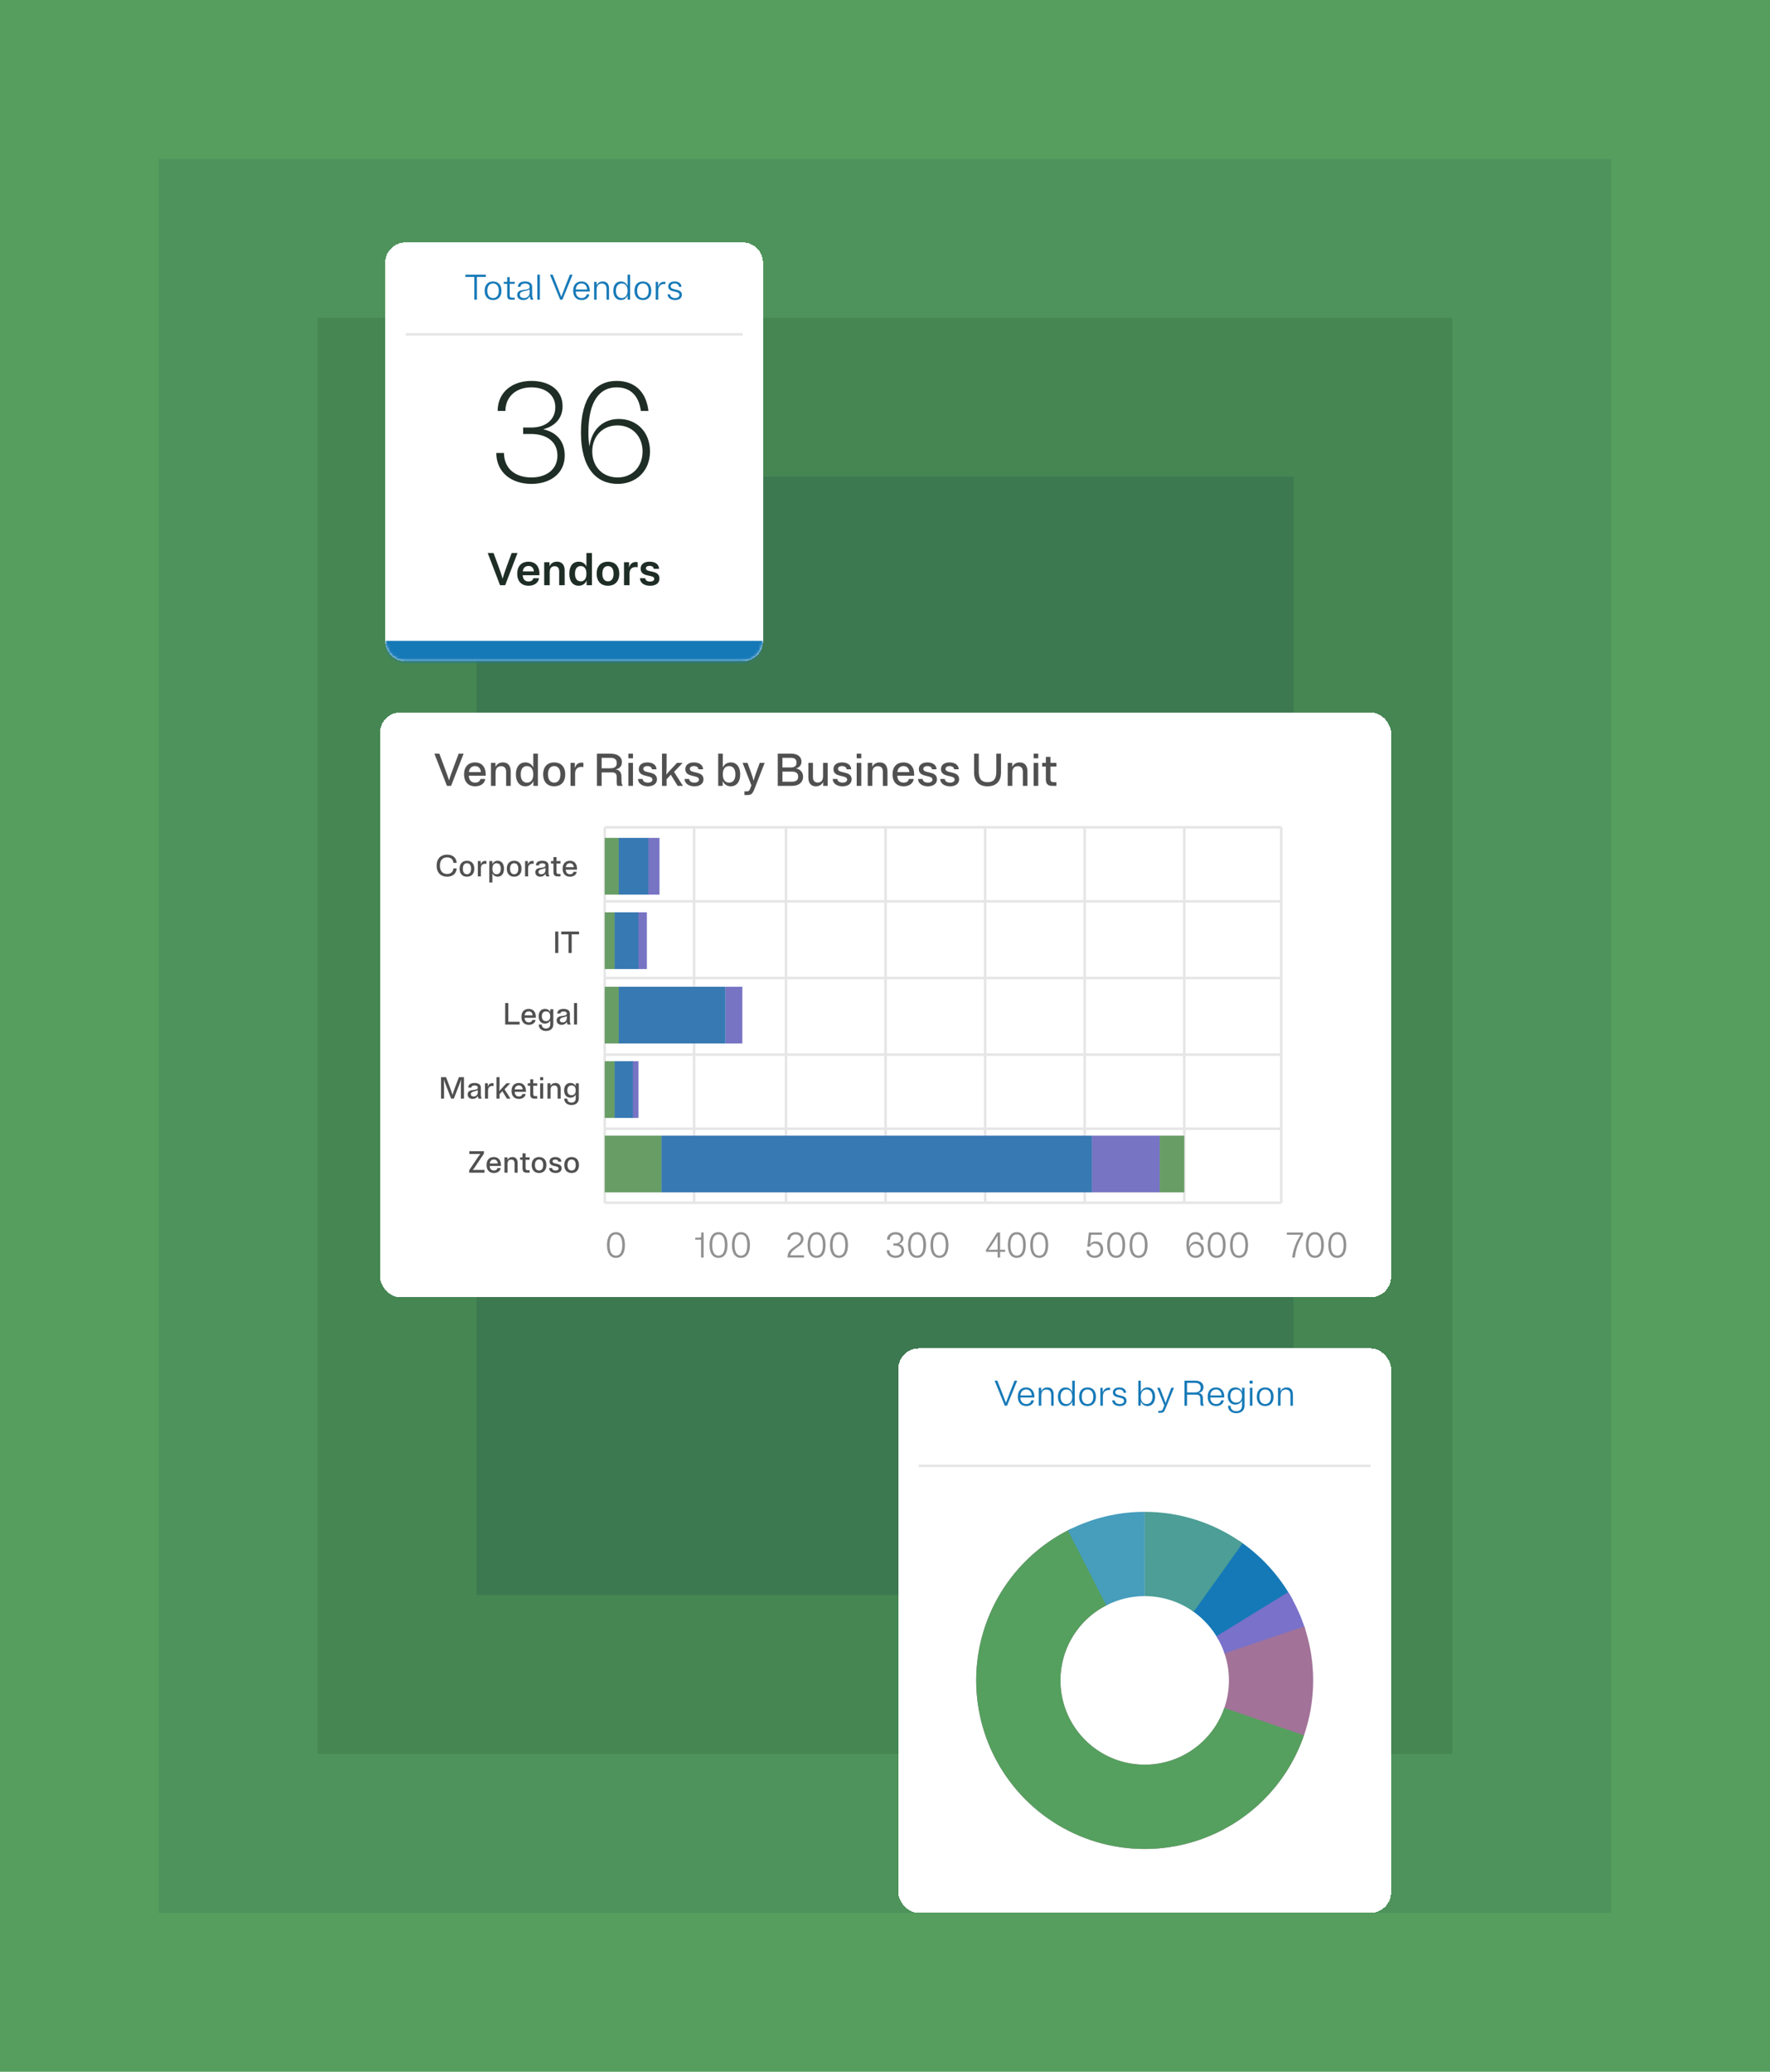 <svg width="624" height="730" viewBox="0 0 624 730" fill="none" xmlns="http://www.w3.org/2000/svg">
<g clip-path="url(#clip0_681_119757)">
<rect width="624" height="730" fill="#559E5E"/>
<rect width="512" height="618" transform="translate(56 56)" fill="#4E935B"/>
<rect width="400" height="506" transform="translate(112 112)" fill="#458653"/>
<rect width="288" height="394" transform="translate(168 168)" fill="#3D7950"/>
<g filter="url(#filter0_d_681_119757)">
<rect x="316.7" y="460.7" width="173.7" height="198.9" rx="7.2" fill="white" shape-rendering="crispEdges"/>
<path d="M354.23 480.9H355.024L358.615 472.08H357.658L356.045 476.162C355.453 477.674 354.986 478.884 354.634 479.879C354.268 478.884 353.815 477.674 353.21 476.162L351.597 472.08H350.639L354.23 480.9ZM364.514 479.01H363.594C363.418 479.804 362.813 480.32 361.805 480.32C360.62 480.32 359.764 479.552 359.726 478.015H364.665V477.75C364.665 475.608 363.43 474.474 361.78 474.474C360.053 474.474 358.819 475.558 358.819 477.737C358.819 479.93 360.079 481.026 361.805 481.026C363.254 481.026 364.3 480.283 364.514 479.01ZM361.78 475.18C362.876 475.18 363.657 475.923 363.745 477.296H359.738C359.839 475.885 360.646 475.18 361.78 475.18ZM367.079 474.6H366.209V480.9H367.091V477.347C367.091 475.936 367.797 475.205 368.918 475.205C369.964 475.205 370.582 475.81 370.582 477.07V480.9H371.464V476.969C371.464 475.28 370.569 474.474 369.271 474.474C368.238 474.474 367.457 474.965 367.079 475.898V474.6ZM378.022 480.9H378.892V472.08H378.01V476.099C377.581 475.041 376.712 474.474 375.641 474.474C374.091 474.474 372.97 475.646 372.97 477.75C372.97 479.854 374.091 481.026 375.641 481.026C376.724 481.026 377.594 480.446 378.022 479.375V480.9ZM375.943 475.18C377.165 475.18 378.01 476.074 378.01 477.75C378.01 479.426 377.165 480.32 375.943 480.32C374.734 480.32 373.889 479.426 373.889 477.75C373.889 476.074 374.734 475.18 375.943 475.18ZM383.399 481.026C385.125 481.026 386.36 479.93 386.36 477.75C386.36 475.57 385.125 474.474 383.399 474.474C381.673 474.474 380.438 475.57 380.438 477.75C380.438 479.93 381.673 481.026 383.399 481.026ZM383.399 480.32C382.202 480.32 381.37 479.464 381.37 477.75C381.37 476.036 382.202 475.18 383.399 475.18C384.609 475.18 385.44 476.036 385.44 477.75C385.44 479.464 384.609 480.32 383.399 480.32ZM388.746 474.6H387.927V480.9H388.809V477.662C388.809 476.099 389.729 475.369 390.976 475.369C391.115 475.369 391.228 475.381 391.329 475.406V474.6C391.228 474.575 391.128 474.562 390.989 474.562C389.918 474.562 389.074 475.117 388.746 476.351V474.6ZM392.341 476.225C392.341 478.67 396.272 477.448 396.272 479.212C396.272 479.892 395.693 480.32 394.735 480.32C393.702 480.32 393.034 479.791 392.996 479.01H392.114C392.127 480.22 393.185 481.026 394.735 481.026C396.171 481.026 397.142 480.371 397.142 479.174C397.142 476.666 393.198 477.876 393.198 476.188C393.198 475.57 393.765 475.18 394.596 475.18C395.504 475.18 396.083 475.658 396.121 476.364H396.99C396.978 475.23 396.033 474.474 394.596 474.474C393.261 474.474 392.341 475.117 392.341 476.225ZM402.172 480.9V479.388C402.6 480.459 403.482 481.026 404.553 481.026C406.09 481.026 407.224 479.854 407.224 477.75C407.224 475.646 406.09 474.474 404.553 474.474C403.495 474.474 402.625 475.028 402.184 476.074V472.08H401.302V480.9H402.172ZM404.238 475.18C405.46 475.18 406.305 476.074 406.305 477.75C406.305 479.426 405.46 480.32 404.238 480.32C403.029 480.32 402.184 479.426 402.184 477.75C402.184 476.074 403.029 475.18 404.238 475.18ZM412.087 476.805C411.621 477.989 411.256 478.934 410.916 479.98C410.575 478.934 410.21 477.989 409.744 476.805L408.9 474.6H407.955L410.475 480.799L410.097 481.769C409.794 482.551 409.605 482.714 408.9 482.714H408.358V483.42H408.975C410.059 483.42 410.374 483.206 410.878 481.946L413.877 474.6H412.932L412.087 476.805ZM424.451 480.9C424.187 480.585 424.086 480.119 424.086 479.363V478.38C424.086 477.17 423.532 476.553 422.536 476.44C423.595 476.2 424.275 475.52 424.275 474.386C424.275 472.924 423.103 472.08 421.377 472.08H417.584V480.9H418.479V477.019H421.818C422.763 477.019 423.179 477.485 423.179 478.468V479.791C423.179 480.295 423.242 480.661 423.418 480.9H424.451ZM421.377 472.874C422.561 472.874 423.292 473.441 423.292 474.55C423.292 475.646 422.561 476.225 421.377 476.225H418.479V472.874H421.377ZM431.451 479.01H430.531C430.355 479.804 429.75 480.32 428.742 480.32C427.558 480.32 426.701 479.552 426.663 478.015H431.602V477.75C431.602 475.608 430.368 474.474 428.717 474.474C426.991 474.474 425.756 475.558 425.756 477.737C425.756 479.93 427.016 481.026 428.742 481.026C430.191 481.026 431.237 480.283 431.451 479.01ZM428.717 475.18C429.813 475.18 430.594 475.923 430.683 477.296H426.676C426.777 475.885 427.583 475.18 428.717 475.18ZM435.503 480.522C436.574 480.522 437.443 479.993 437.872 479.023V480.862C437.872 482.16 437.078 482.84 435.831 482.84C434.596 482.84 433.815 482.135 433.815 480.9H432.933C432.933 482.576 434.13 483.546 435.831 483.546C437.544 483.546 438.754 482.601 438.754 480.862V474.6H437.884V475.999C437.456 475.016 436.587 474.474 435.503 474.474C433.953 474.474 432.832 475.558 432.832 477.498C432.832 479.438 433.953 480.522 435.503 480.522ZM435.805 479.816C434.596 479.816 433.752 479.01 433.752 477.498C433.752 475.986 434.596 475.18 435.805 475.18C437.028 475.18 437.872 475.986 437.872 477.498C437.872 479.01 437.028 479.816 435.805 479.816ZM441.611 472.08H440.552V473.126H441.611V472.08ZM441.522 474.6H440.64V480.9H441.522V474.6ZM446.03 481.026C447.756 481.026 448.991 479.93 448.991 477.75C448.991 475.57 447.756 474.474 446.03 474.474C444.304 474.474 443.069 475.57 443.069 477.75C443.069 479.93 444.304 481.026 446.03 481.026ZM446.03 480.32C444.833 480.32 444.001 479.464 444.001 477.75C444.001 476.036 444.833 475.18 446.03 475.18C447.239 475.18 448.071 476.036 448.071 477.75C448.071 479.464 447.239 480.32 446.03 480.32ZM451.427 474.6H450.558V480.9H451.44V477.347C451.44 475.936 452.146 475.205 453.267 475.205C454.313 475.205 454.93 475.81 454.93 477.07V480.9H455.812V476.969C455.812 475.28 454.918 474.474 453.62 474.474C452.587 474.474 451.805 474.965 451.427 475.898V474.6Z" fill="#1679B7"/>
<path d="M323.9 502.1H483.2" stroke="#E6E6E6" stroke-width="0.9"/>
<path d="M455.787 549.421C451.248 541.037 444.758 533.869 436.866 528.522L420.208 553.111C424.154 555.785 427.399 559.369 429.668 563.56L455.787 549.421Z" fill="#1679B7"/>
<path d="M438.062 529.354C427.972 522.152 415.882 518.287 403.486 518.3L403.518 548C409.716 547.993 415.761 549.926 420.806 553.527L438.062 529.354Z" fill="#4C9E96"/>
<path d="M460.162 559.713C458.7 555.115 456.684 550.711 454.158 546.6L428.854 562.15C430.117 564.205 431.125 566.407 431.856 568.707L460.162 559.713Z" fill="#7971CA"/>
<path d="M377.528 524.303C367.257 529.309 358.648 537.17 352.732 546.946C346.816 556.721 343.845 567.995 344.175 579.416C344.505 590.837 348.122 601.921 354.593 611.338C361.063 620.755 370.113 628.107 380.656 632.511C391.199 636.914 402.789 638.184 414.035 636.167C425.282 634.151 435.708 628.933 444.064 621.14C452.42 613.347 458.351 603.309 461.146 592.23C463.941 581.152 463.481 569.502 459.822 558.678L431.686 568.189C433.516 573.601 433.746 579.426 432.348 584.965C430.951 590.505 427.985 595.523 423.807 599.42C419.629 603.316 414.416 605.925 408.793 606.934C403.169 607.942 397.375 607.307 392.103 605.105C386.832 602.903 382.307 599.228 379.072 594.519C375.836 589.81 374.028 584.269 373.863 578.558C373.698 572.847 375.183 567.21 378.141 562.323C381.099 557.435 385.404 553.504 390.539 551.002L377.528 524.303Z" fill="#A27298"/>
<path d="M377.528 524.303C368.747 528.583 361.157 534.962 355.43 542.875C349.703 550.788 346.016 559.992 344.696 569.671C343.375 579.35 344.462 589.205 347.86 598.363C351.258 607.521 356.862 615.7 364.176 622.175C371.49 628.65 380.288 633.222 389.791 635.484C399.294 637.747 409.208 637.631 418.655 635.147C428.103 632.663 436.791 627.888 443.952 621.244C451.113 614.6 456.525 606.292 459.708 597.057L431.629 587.378C430.038 591.996 427.332 596.15 423.751 599.472C420.171 602.794 415.826 605.182 411.103 606.424C406.379 607.666 401.422 607.724 396.671 606.592C391.919 605.461 387.52 603.175 383.863 599.938C380.206 596.7 377.404 592.611 375.705 588.031C374.006 583.452 373.463 578.525 374.123 573.685C374.783 568.846 376.627 564.244 379.49 560.287C382.354 556.331 386.149 553.141 390.539 551.002L377.528 524.303Z" fill="#55A05E"/>
<path d="M403.55 518.3C394.134 518.3 384.853 520.539 376.472 524.831L390.011 551.266C394.201 549.119 398.842 548 403.55 548L403.55 518.3Z" fill="#469DBC"/>
</g>
<g filter="url(#filter1_d_681_119757)">
<rect x="134" y="236.6" width="356.4" height="206.1" rx="7.2" fill="white" shape-rendering="crispEdges"/>
<path d="M213.2 277.1H451.7" stroke="#E6E6E6" stroke-width="0.9"/>
<path d="M244.7 409.4L244.7 277.1" stroke="#E6E6E6" stroke-width="0.9"/>
<path d="M277.101 409.4L277.101 277.1" stroke="#E6E6E6" stroke-width="0.9"/>
<path d="M312.2 409.4L312.2 277.1" stroke="#E6E6E6" stroke-width="0.9"/>
<path d="M347.3 409.4L347.3 277.1" stroke="#E6E6E6" stroke-width="0.9"/>
<path d="M382.4 409.4L382.4 277.1" stroke="#E6E6E6" stroke-width="0.9"/>
<path d="M417.5 409.4L417.5 277.1" stroke="#E6E6E6" stroke-width="0.9"/>
<path d="M451.7 409.4L451.7 277.1" stroke="#E6E6E6" stroke-width="0.9"/>
<path d="M213.2 409.4L213.2 277.1" stroke="#E6E6E6" stroke-width="0.9"/>
<path d="M213.2 303.2H451.7" stroke="#E6E6E6" stroke-width="0.9"/>
<path d="M213.2 383.3H451.7" stroke="#E6E6E6" stroke-width="0.9"/>
<path d="M213.2 330.2H451.7" stroke="#E6E6E6" stroke-width="0.9"/>
<path d="M213.2 357.2H451.7" stroke="#E6E6E6" stroke-width="0.9"/>
<path d="M277.655 428.7H283.438V427.906H278.613C279.066 425.336 283.262 424.857 283.262 422.161C283.262 420.686 282.078 419.754 280.49 419.754C278.902 419.754 277.605 420.775 277.579 422.4H278.537C278.562 421.291 279.381 420.548 280.49 420.548C281.611 420.548 282.355 421.241 282.355 422.236C282.355 424.542 277.655 425.021 277.655 428.347V428.7ZM287.873 419.754C285.996 419.754 284.711 421.203 284.711 424.29C284.711 427.377 285.996 428.826 287.873 428.826C289.751 428.826 291.049 427.377 291.049 424.29C291.049 421.203 289.751 419.754 287.873 419.754ZM287.873 428.032C286.538 428.032 285.643 426.936 285.643 424.29C285.643 421.644 286.538 420.548 287.873 420.548C289.222 420.548 290.104 421.644 290.104 424.29C290.104 426.936 289.222 428.032 287.873 428.032ZM295.773 419.754C293.896 419.754 292.61 421.203 292.61 424.29C292.61 427.377 293.896 428.826 295.773 428.826C297.65 428.826 298.948 427.377 298.948 424.29C298.948 421.203 297.65 419.754 295.773 419.754ZM295.773 428.032C294.437 428.032 293.543 426.936 293.543 424.29C293.543 421.644 294.437 420.548 295.773 420.548C297.121 420.548 298.003 421.644 298.003 424.29C298.003 426.936 297.121 428.032 295.773 428.032Z" fill="#919191"/>
<path d="M318.714 426.243C318.714 424.945 317.984 424.164 316.85 423.899C317.82 423.647 318.488 422.98 318.488 421.972C318.488 420.56 317.303 419.754 315.716 419.754C314.04 419.754 312.717 420.762 312.717 422.4H313.674C313.687 421.253 314.556 420.548 315.716 420.548C316.799 420.548 317.58 421.14 317.58 422.098C317.58 423.106 316.799 423.71 315.716 423.71H314.947V424.504H315.627C316.95 424.504 317.807 425.134 317.807 426.243C317.807 427.339 316.925 428.032 315.716 428.032C314.393 428.032 313.561 427.314 313.548 426.142H312.591C312.616 427.831 313.977 428.826 315.716 428.826C317.404 428.826 318.714 427.856 318.714 426.243ZM323.293 419.754C321.416 419.754 320.13 421.203 320.13 424.29C320.13 427.377 321.416 428.826 323.293 428.826C325.17 428.826 326.468 427.377 326.468 424.29C326.468 421.203 325.17 419.754 323.293 419.754ZM323.293 428.032C321.957 428.032 321.063 426.936 321.063 424.29C321.063 421.644 321.957 420.548 323.293 420.548C324.641 420.548 325.523 421.644 325.523 424.29C325.523 426.936 324.641 428.032 323.293 428.032ZM331.193 419.754C329.315 419.754 328.03 421.203 328.03 424.29C328.03 427.377 329.315 428.826 331.193 428.826C333.07 428.826 334.368 427.377 334.368 424.29C334.368 421.203 333.07 419.754 331.193 419.754ZM331.193 428.032C329.857 428.032 328.962 426.936 328.962 424.29C328.962 421.644 329.857 420.548 331.193 420.548C332.541 420.548 333.423 421.644 333.423 424.29C333.423 426.936 332.541 428.032 331.193 428.032Z" fill="#919191"/>
<path d="M352.579 419.88H351.533L347.59 426.029V426.709H351.697V428.7H352.579V426.709H354.356V425.953H352.579V419.88ZM351.697 425.953H350.714C349.946 425.953 349.19 425.966 348.446 426.016C348.9 425.399 349.341 424.731 349.795 424.038L350.614 422.765C351.067 422.047 351.445 421.455 351.735 420.926C351.697 421.619 351.697 422.324 351.697 423.043V425.953ZM358.466 419.754C356.589 419.754 355.304 421.203 355.304 424.29C355.304 427.377 356.589 428.826 358.466 428.826C360.344 428.826 361.642 427.377 361.642 424.29C361.642 421.203 360.344 419.754 358.466 419.754ZM358.466 428.032C357.131 428.032 356.236 426.936 356.236 424.29C356.236 421.644 357.131 420.548 358.466 420.548C359.815 420.548 360.697 421.644 360.697 424.29C360.697 426.936 359.815 428.032 358.466 428.032ZM366.366 419.754C364.489 419.754 363.203 421.203 363.203 424.29C363.203 427.377 364.489 428.826 366.366 428.826C368.243 428.826 369.541 427.377 369.541 424.29C369.541 421.203 368.243 419.754 366.366 419.754ZM366.366 428.032C365.03 428.032 364.136 426.936 364.136 424.29C364.136 421.644 365.03 420.548 366.366 420.548C367.714 420.548 368.596 421.644 368.596 424.29C368.596 426.936 367.714 428.032 366.366 428.032Z" fill="#919191"/>
<path d="M384.253 424.87C384.568 424.202 385.172 423.786 386.004 423.786C387.163 423.786 387.995 424.643 387.995 425.915C387.995 427.163 387.138 428.032 385.928 428.032C384.832 428.032 383.988 427.44 383.938 426.18H382.993C383.068 427.994 384.303 428.826 385.928 428.826C387.617 428.826 388.927 427.679 388.927 425.915C388.927 424.088 387.806 423.017 386.357 423.017C385.412 423.017 384.719 423.395 384.265 424.088C384.328 423.71 384.379 423.269 384.442 422.652L384.643 420.674H388.499V419.88H383.862L383.333 424.87H384.253ZM393.493 419.754C391.616 419.754 390.331 421.203 390.331 424.29C390.331 427.377 391.616 428.826 393.493 428.826C395.371 428.826 396.668 427.377 396.668 424.29C396.668 421.203 395.371 419.754 393.493 419.754ZM393.493 428.032C392.158 428.032 391.263 426.936 391.263 424.29C391.263 421.644 392.158 420.548 393.493 420.548C394.841 420.548 395.723 421.644 395.723 424.29C395.723 426.936 394.841 428.032 393.493 428.032ZM401.393 419.754C399.515 419.754 398.23 421.203 398.23 424.29C398.23 427.377 399.515 428.826 401.393 428.826C403.27 428.826 404.568 427.377 404.568 424.29C404.568 421.203 403.27 419.754 401.393 419.754ZM401.393 428.032C400.057 428.032 399.163 426.936 399.163 424.29C399.163 421.644 400.057 420.548 401.393 420.548C402.741 420.548 403.623 421.644 403.623 424.29C403.623 426.936 402.741 428.032 401.393 428.032Z" fill="#919191"/>
<path d="M424.43 425.966C424.43 424.24 423.246 423.106 421.683 423.106C420.448 423.106 419.503 423.874 419.226 425.172C419.188 424.895 419.176 424.592 419.176 424.29C419.176 421.631 420.083 420.548 421.431 420.548C422.527 420.548 423.195 421.216 423.321 422.4H424.266C424.102 420.737 423.082 419.754 421.431 419.754C419.566 419.754 418.256 421.19 418.256 424.29C418.256 427.427 419.604 428.826 421.507 428.826C423.157 428.826 424.43 427.692 424.43 425.966ZM423.51 425.966C423.51 427.163 422.691 428.032 421.507 428.032C420.297 428.032 419.478 427.15 419.478 425.966C419.478 424.781 420.297 423.899 421.494 423.899C422.691 423.899 423.51 424.781 423.51 425.966ZM428.913 419.754C427.035 419.754 425.75 421.203 425.75 424.29C425.75 427.377 427.035 428.826 428.913 428.826C430.79 428.826 432.088 427.377 432.088 424.29C432.088 421.203 430.79 419.754 428.913 419.754ZM428.913 428.032C427.577 428.032 426.683 426.936 426.683 424.29C426.683 421.644 427.577 420.548 428.913 420.548C430.261 420.548 431.143 421.644 431.143 424.29C431.143 426.936 430.261 428.032 428.913 428.032ZM436.812 419.754C434.935 419.754 433.65 421.203 433.65 424.29C433.65 427.377 434.935 428.826 436.812 428.826C438.69 428.826 439.988 427.377 439.988 424.29C439.988 421.203 438.69 419.754 436.812 419.754ZM436.812 428.032C435.477 428.032 434.582 426.936 434.582 424.29C434.582 421.644 435.477 420.548 436.812 420.548C438.161 420.548 439.043 421.644 439.043 424.29C439.043 426.936 438.161 428.032 436.812 428.032Z" fill="#919191"/>
<path d="M455.541 428.7H456.499C456.801 425.852 457.759 423.232 459.372 420.825V419.88H453.664V420.674H457.028C457.582 420.674 458.086 420.649 458.553 420.636C456.826 423.232 455.894 425.966 455.541 428.7ZM463.547 419.754C461.67 419.754 460.384 421.203 460.384 424.29C460.384 427.377 461.67 428.826 463.547 428.826C465.424 428.826 466.722 427.377 466.722 424.29C466.722 421.203 465.424 419.754 463.547 419.754ZM463.547 428.032C462.211 428.032 461.317 426.936 461.317 424.29C461.317 421.644 462.211 420.548 463.547 420.548C464.895 420.548 465.777 421.644 465.777 424.29C465.777 426.936 464.895 428.032 463.547 428.032ZM471.447 419.754C469.569 419.754 468.284 421.203 468.284 424.29C468.284 427.377 469.569 428.826 471.447 428.826C473.324 428.826 474.622 427.377 474.622 424.29C474.622 421.203 473.324 419.754 471.447 419.754ZM471.447 428.032C470.111 428.032 469.216 426.936 469.216 424.29C469.216 421.644 470.111 420.548 471.447 420.548C472.795 420.548 473.677 421.644 473.677 424.29C473.677 426.936 472.795 428.032 471.447 428.032Z" fill="#919191"/>
<path d="M247.208 421.064C247.208 421.568 247.006 421.694 246.653 421.694H245.116V422.4H247.157V428.7H248.064V419.88H247.208V421.064ZM253.307 419.754C251.43 419.754 250.145 421.203 250.145 424.29C250.145 427.377 251.43 428.826 253.307 428.826C255.185 428.826 256.483 427.377 256.483 424.29C256.483 421.203 255.185 419.754 253.307 419.754ZM253.307 428.032C251.972 428.032 251.077 426.936 251.077 424.29C251.077 421.644 251.972 420.548 253.307 420.548C254.656 420.548 255.538 421.644 255.538 424.29C255.538 426.936 254.656 428.032 253.307 428.032ZM261.207 419.754C259.33 419.754 258.044 421.203 258.044 424.29C258.044 427.377 259.33 428.826 261.207 428.826C263.084 428.826 264.382 427.377 264.382 424.29C264.382 421.203 263.084 419.754 261.207 419.754ZM261.207 428.032C259.871 428.032 258.977 426.936 258.977 424.29C258.977 421.644 259.871 420.548 261.207 420.548C262.555 420.548 263.437 421.644 263.437 424.29C263.437 426.936 262.555 428.032 261.207 428.032Z" fill="#919191"/>
<path d="M213.2 409.4H451.7" stroke="#E6E6E6" stroke-width="0.9"/>
<path d="M217.144 419.754C215.267 419.754 213.981 421.203 213.981 424.29C213.981 427.377 215.267 428.826 217.144 428.826C219.021 428.826 220.319 427.377 220.319 424.29C220.319 421.203 219.021 419.754 217.144 419.754ZM217.144 428.032C215.808 428.032 214.914 426.936 214.914 424.29C214.914 421.644 215.808 420.548 217.144 420.548C218.492 420.548 219.374 421.644 219.374 424.29C219.374 426.936 218.492 428.032 217.144 428.032Z" fill="#919191"/>
<path d="M159.84 291.592C159.754 292.834 158.922 293.536 157.605 293.536C156.093 293.536 155.088 292.564 155.088 290.62C155.088 288.676 156.093 287.704 157.605 287.704C158.922 287.704 159.754 288.406 159.84 289.648H161.007C160.877 287.823 159.613 286.732 157.605 286.732C155.574 286.732 153.933 287.974 153.933 290.62C153.933 293.266 155.574 294.508 157.605 294.508C159.613 294.508 160.877 293.417 161.007 291.592H159.84ZM164.622 294.508C166.134 294.508 167.214 293.568 167.214 291.7C167.214 289.832 166.134 288.892 164.622 288.892C163.11 288.892 162.03 289.832 162.03 291.7C162.03 293.568 163.11 294.508 164.622 294.508ZM164.622 293.644C163.747 293.644 163.164 292.996 163.164 291.7C163.164 290.404 163.747 289.756 164.622 289.756C165.497 289.756 166.08 290.404 166.08 291.7C166.08 292.996 165.497 293.644 164.622 293.644ZM171.062 289.94C171.235 289.94 171.365 289.961 171.484 289.994V289C171.365 288.968 171.235 288.946 171.062 288.946C170.306 288.946 169.723 289.356 169.464 290.231V289H168.46V294.4H169.54V291.484C169.54 290.447 170.166 289.94 171.062 289.94ZM175.469 294.508C176.754 294.508 177.683 293.514 177.683 291.7C177.683 289.886 176.754 288.892 175.469 288.892C174.626 288.892 173.946 289.313 173.568 290.112V289H172.51V296.56H173.59V293.331C173.968 294.098 174.648 294.508 175.469 294.508ZM175.069 293.644C174.173 293.644 173.59 292.996 173.59 291.7C173.59 290.404 174.173 289.756 175.069 289.756C175.966 289.756 176.549 290.404 176.549 291.7C176.549 292.996 175.966 293.644 175.069 293.644ZM181.265 294.508C182.777 294.508 183.857 293.568 183.857 291.7C183.857 289.832 182.777 288.892 181.265 288.892C179.753 288.892 178.673 289.832 178.673 291.7C178.673 293.568 179.753 294.508 181.265 294.508ZM181.265 293.644C180.39 293.644 179.807 292.996 179.807 291.7C179.807 290.404 180.39 289.756 181.265 289.756C182.14 289.756 182.723 290.404 182.723 291.7C182.723 292.996 182.14 293.644 181.265 293.644ZM187.705 289.94C187.878 289.94 188.008 289.961 188.126 289.994V289C188.008 288.968 187.878 288.946 187.705 288.946C186.949 288.946 186.366 289.356 186.107 290.231V289H185.102V294.4H186.182V291.484C186.182 290.447 186.809 289.94 187.705 289.94ZM193.702 294.4C193.389 293.676 193.378 293.579 193.378 292.888V290.555C193.378 289.454 192.535 288.892 191.164 288.892C189.792 288.892 188.939 289.432 188.939 290.512H190.03C190.051 290.026 190.483 289.778 191.164 289.778C191.887 289.778 192.298 290.026 192.298 290.555C192.298 291.938 188.723 290.62 188.723 292.942C188.723 293.979 189.511 294.508 190.462 294.508C191.283 294.508 191.92 294.152 192.255 293.504L192.568 294.4H193.702ZM189.846 292.823C189.846 291.797 191.477 291.938 192.298 291.419V292.132C192.298 293.104 191.607 293.644 190.883 293.644C190.224 293.644 189.846 293.396 189.846 292.823ZM196.187 292.726V289.864H197.591V289H196.187V287.596H195.107V289H194.243V289.864H195.107V292.877C195.107 294.011 195.636 294.4 196.608 294.4H197.591V293.536H196.922C196.425 293.536 196.187 293.342 196.187 292.726ZM203.322 292.78H202.188C202.08 293.266 201.702 293.644 200.935 293.644C200.082 293.644 199.499 293.104 199.455 292.024H203.419V291.7C203.419 289.832 202.361 288.892 200.935 288.892C199.423 288.892 198.343 289.821 198.343 291.7C198.343 293.579 199.423 294.508 200.935 294.508C202.231 294.508 203.171 293.849 203.322 292.78ZM200.935 289.756C201.68 289.756 202.209 290.231 202.296 291.16H199.477C199.574 290.231 200.136 289.756 200.935 289.756Z" fill="#505050"/>
<path d="M196.826 313.84H195.724V321.4H196.826V313.84ZM197.849 313.84V314.812H200.441V321.4H201.543V314.812H204.135V313.84H197.849Z" fill="#505050"/>
<path d="M183.172 345.628H179.197V339.04H178.096V346.6H183.172V345.628ZM188.803 344.98H187.669C187.561 345.466 187.183 345.844 186.416 345.844C185.563 345.844 184.98 345.304 184.937 344.224H188.9V343.9C188.9 342.032 187.842 341.092 186.416 341.092C184.904 341.092 183.824 342.021 183.824 343.9C183.824 345.779 184.904 346.708 186.416 346.708C187.712 346.708 188.652 346.049 188.803 344.98ZM186.416 341.956C187.162 341.956 187.691 342.431 187.777 343.36H184.958C185.056 342.431 185.617 341.956 186.416 341.956ZM192.103 346.276C192.924 346.276 193.605 345.898 193.983 345.196V346.546C193.983 347.453 193.464 348.004 192.481 348.004C191.499 348.004 191.002 347.421 191.002 346.6H189.922C189.922 347.961 190.948 348.868 192.481 348.868C194.026 348.868 195.063 347.993 195.063 346.546V341.2H194.004V342.215C193.626 341.481 192.946 341.092 192.103 341.092C190.818 341.092 189.889 342.01 189.889 343.684C189.889 345.358 190.818 346.276 192.103 346.276ZM192.503 345.412C191.607 345.412 191.023 344.84 191.023 343.684C191.023 342.528 191.607 341.956 192.503 341.956C193.399 341.956 193.983 342.528 193.983 343.684C193.983 344.84 193.399 345.412 192.503 345.412ZM201.226 346.6C200.913 345.876 200.902 345.779 200.902 345.088V342.755C200.902 341.654 200.06 341.092 198.688 341.092C197.317 341.092 196.463 341.632 196.463 342.712H197.554C197.576 342.226 198.008 341.978 198.688 341.978C199.412 341.978 199.822 342.226 199.822 342.755C199.822 344.138 196.247 342.82 196.247 345.142C196.247 346.179 197.036 346.708 197.986 346.708C198.807 346.708 199.444 346.352 199.779 345.704L200.092 346.6H201.226ZM197.371 345.023C197.371 343.997 199.001 344.138 199.822 343.619V344.332C199.822 345.304 199.131 345.844 198.407 345.844C197.749 345.844 197.371 345.596 197.371 345.023ZM203.442 339.04H202.362V346.6H203.442V339.04Z" fill="#505050"/>
<path d="M159.035 372.7H160.007L161.746 368.218C162.146 367.192 162.351 366.663 162.556 365.982C162.513 366.738 162.491 367.538 162.491 368.423V372.7H163.571V365.14H161.789L160.461 368.639C159.921 370.054 159.683 370.799 159.521 371.393C159.359 370.799 159.122 370.054 158.582 368.639L157.253 365.14H155.471V372.7H156.551V368.423C156.551 367.538 156.53 366.738 156.486 365.982C156.692 366.663 156.897 367.192 157.296 368.218L159.035 372.7ZM169.848 372.7C169.535 371.976 169.524 371.879 169.524 371.188V368.855C169.524 367.754 168.681 367.192 167.31 367.192C165.938 367.192 165.085 367.732 165.085 368.812H166.176C166.197 368.326 166.629 368.078 167.31 368.078C168.033 368.078 168.444 368.326 168.444 368.855C168.444 370.238 164.869 368.92 164.869 371.242C164.869 372.279 165.657 372.808 166.608 372.808C167.429 372.808 168.066 372.452 168.401 371.804L168.714 372.7H169.848ZM165.992 371.123C165.992 370.097 167.623 370.238 168.444 369.719V370.432C168.444 371.404 167.753 371.944 167.029 371.944C166.37 371.944 165.992 371.696 165.992 371.123ZM173.586 368.24C173.759 368.24 173.888 368.261 174.007 368.294V367.3C173.888 367.268 173.759 367.246 173.586 367.246C172.83 367.246 172.247 367.656 171.988 368.531V367.3H170.983V372.7H172.063V369.784C172.063 368.747 172.69 368.24 173.586 368.24ZM175.033 372.7H176.113V371.156L177.096 370.076L178.705 372.7H179.947L177.863 369.428L179.882 367.3H178.565L177.398 368.542C176.815 369.168 176.394 369.59 176.048 370.076C176.092 369.33 176.113 368.542 176.113 367.808V365.14H175.033V372.7ZM185.311 371.08H184.177C184.069 371.566 183.691 371.944 182.924 371.944C182.071 371.944 181.488 371.404 181.444 370.324H185.408V370C185.408 368.132 184.35 367.192 182.924 367.192C181.412 367.192 180.332 368.121 180.332 370C180.332 371.879 181.412 372.808 182.924 372.808C184.22 372.808 185.16 372.149 185.311 371.08ZM182.924 368.056C183.669 368.056 184.198 368.531 184.285 369.46H181.466C181.563 368.531 182.125 368.056 182.924 368.056ZM187.995 371.026V368.164H189.399V367.3H187.995V365.896H186.915V367.3H186.051V368.164H186.915V371.177C186.915 372.311 187.444 372.7 188.416 372.7H189.399V371.836H188.73C188.233 371.836 187.995 371.642 187.995 371.026ZM191.501 365.14H190.421V366.22H191.501V365.14ZM191.501 367.3H190.421V372.7H191.501V367.3ZM194.074 367.3H193.016V372.7H194.096V369.59C194.096 368.585 194.603 368.078 195.392 368.078C196.148 368.078 196.58 368.499 196.58 369.428V372.7H197.66V369.32C197.66 367.862 196.925 367.192 195.834 367.192C195.046 367.192 194.409 367.559 194.074 368.25V367.3ZM201.088 372.376C201.909 372.376 202.589 371.998 202.967 371.296V372.646C202.967 373.553 202.449 374.104 201.466 374.104C200.483 374.104 199.986 373.521 199.986 372.7H198.906C198.906 374.061 199.932 374.968 201.466 374.968C203.01 374.968 204.047 374.093 204.047 372.646V367.3H202.989V368.315C202.611 367.581 201.93 367.192 201.088 367.192C199.803 367.192 198.874 368.11 198.874 369.784C198.874 371.458 199.803 372.376 201.088 372.376ZM201.487 371.512C200.591 371.512 200.008 370.94 200.008 369.784C200.008 368.628 200.591 368.056 201.487 368.056C202.384 368.056 202.967 368.628 202.967 369.784C202.967 370.94 202.384 371.512 201.487 371.512Z" fill="#505050"/>
<path d="M165.461 391.24V392.212H168.323C168.668 392.212 169.014 392.201 169.327 392.19C169.079 392.504 168.841 392.828 168.614 393.162L165.407 397.936V398.8H170.818V397.828H167.686C167.34 397.828 166.994 397.839 166.681 397.85C166.93 397.536 167.167 397.212 167.394 396.878L170.602 392.104V391.24H165.461ZM176.505 397.18H175.371C175.263 397.666 174.885 398.044 174.118 398.044C173.265 398.044 172.682 397.504 172.639 396.424H176.602V396.1C176.602 394.232 175.544 393.292 174.118 393.292C172.606 393.292 171.526 394.221 171.526 396.1C171.526 397.979 172.606 398.908 174.118 398.908C175.414 398.908 176.354 398.249 176.505 397.18ZM174.118 394.156C174.864 394.156 175.393 394.631 175.479 395.56H172.66C172.758 394.631 173.319 394.156 174.118 394.156ZM178.898 393.4H177.84V398.8H178.92V395.69C178.92 394.685 179.427 394.178 180.216 394.178C180.972 394.178 181.404 394.599 181.404 395.528V398.8H182.484V395.42C182.484 393.962 181.749 393.292 180.659 393.292C179.87 393.292 179.233 393.659 178.898 394.35V393.4ZM185.296 397.126V394.264H186.7V393.4H185.296V391.996H184.216V393.4H183.352V394.264H184.216V397.277C184.216 398.411 184.746 398.8 185.718 398.8H186.7V397.936H186.031C185.534 397.936 185.296 397.742 185.296 397.126ZM190.044 398.908C191.556 398.908 192.636 397.968 192.636 396.1C192.636 394.232 191.556 393.292 190.044 393.292C188.532 393.292 187.452 394.232 187.452 396.1C187.452 397.968 188.532 398.908 190.044 398.908ZM190.044 398.044C189.169 398.044 188.586 397.396 188.586 396.1C188.586 394.804 189.169 394.156 190.044 394.156C190.919 394.156 191.502 394.804 191.502 396.1C191.502 397.396 190.919 398.044 190.044 398.044ZM193.741 394.869C193.741 396.986 196.949 396.1 196.949 397.32C196.949 397.763 196.528 398.044 195.89 398.044C195.134 398.044 194.681 397.698 194.638 397.18H193.558C193.579 398.217 194.497 398.908 195.89 398.908C197.1 398.908 198.007 398.336 198.007 397.266C198.007 395.15 194.8 396.024 194.8 394.815C194.8 394.415 195.178 394.156 195.739 394.156C196.398 394.156 196.787 394.448 196.83 394.912H197.91C197.888 393.951 197.078 393.292 195.739 393.292C194.562 393.292 193.741 393.864 193.741 394.869ZM201.519 398.908C203.031 398.908 204.111 397.968 204.111 396.1C204.111 394.232 203.031 393.292 201.519 393.292C200.007 393.292 198.927 394.232 198.927 396.1C198.927 397.968 200.007 398.908 201.519 398.908ZM201.519 398.044C200.644 398.044 200.061 397.396 200.061 396.1C200.061 394.804 200.644 394.156 201.519 394.156C202.394 394.156 202.977 394.804 202.977 396.1C202.977 397.396 202.394 398.044 201.519 398.044Z" fill="#505050"/>
<a href="https://butchershop-co.zoom.us/j/84179895159?pwd=LzZER0RjMTdJQjVlZ0o2cjNOMEJLUT09">
<rect fill="black" fill-opacity="0" x="0.428" y="0.45" width="39.569" height="13.5"/>
</a>
<rect x="232.505" y="280.834" width="19.986" height="4.137" transform="rotate(90 232.505 280.834)" fill="#7774C4"/>
<rect x="228.544" y="280.834" width="19.986" height="10.395" transform="rotate(90 228.544 280.834)" fill="#3779B2"/>
<rect x="218.15" y="280.834" width="19.986" height="4.95" transform="rotate(90 218.15 280.834)" fill="#689D65"/>
<rect x="228.051" y="307.06" width="19.986" height="3.288" transform="rotate(90 228.051 307.06)" fill="#7774C4"/>
<rect x="225.081" y="307.06" width="19.986" height="8.415" transform="rotate(90 225.081 307.06)" fill="#3779B2"/>
<rect x="216.665" y="307.06" width="19.986" height="3.465" transform="rotate(90 216.665 307.06)" fill="#689D65"/>
<rect x="225.081" y="359.527" width="19.986" height="2.63" transform="rotate(90 225.081 359.527)" fill="#7774C4"/>
<rect x="223.101" y="359.527" width="19.986" height="6.435" transform="rotate(90 223.101 359.527)" fill="#3779B2"/>
<rect x="216.665" y="359.527" width="19.986" height="3.465" transform="rotate(90 216.665 359.527)" fill="#689D65"/>
<rect x="261.711" y="333.294" width="19.986" height="5.94" transform="rotate(90 261.711 333.294)" fill="#7774C4"/>
<rect x="255.77" y="333.294" width="19.986" height="37.62" transform="rotate(90 255.77 333.294)" fill="#3779B2"/>
<rect x="218.15" y="333.294" width="19.986" height="4.95" transform="rotate(90 218.15 333.294)" fill="#689D65"/>
<rect x="408.857" y="385.754" width="19.986" height="23.958" transform="rotate(90 408.857 385.754)" fill="#7774C4"/>
<rect x="417.499" y="385.754" width="19.986" height="8.643" transform="rotate(90 417.499 385.754)" fill="#689D65"/>
<rect x="384.899" y="385.754" width="19.986" height="151.733" transform="rotate(90 384.899 385.754)" fill="#3779B2"/>
<rect x="233.168" y="385.754" width="19.986" height="19.965" transform="rotate(90 233.168 385.754)" fill="#689D65"/>
<path d="M157.566 262.5H159.024L163.447 251.16H161.697L159.737 256.409C159.056 258.239 158.587 259.552 158.295 260.556C158.003 259.552 157.534 258.239 156.853 256.409L154.893 251.16H153.143L157.566 262.5ZM171.08 260.07H169.379C169.217 260.799 168.65 261.366 167.5 261.366C166.22 261.366 165.345 260.556 165.281 258.936H171.226V258.45C171.226 255.647 169.638 254.238 167.5 254.238C165.232 254.238 163.612 255.631 163.612 258.45C163.612 261.269 165.232 262.662 167.5 262.662C169.444 262.662 170.853 261.674 171.08 260.07ZM167.5 255.534C168.618 255.534 169.412 256.247 169.541 257.64H165.313C165.459 256.247 166.301 255.534 167.5 255.534ZM174.67 254.4H173.082V262.5H174.702V257.834C174.702 256.328 175.463 255.566 176.646 255.566C177.78 255.566 178.428 256.198 178.428 257.591V262.5H180.048V257.429C180.048 255.242 178.946 254.238 177.31 254.238C176.128 254.238 175.172 254.789 174.67 255.826V254.4ZM188.042 262.5H189.629V251.16H188.009V256.004C187.442 254.854 186.422 254.238 185.19 254.238C183.263 254.238 181.869 255.728 181.869 258.45C181.869 261.172 183.263 262.662 185.19 262.662C186.454 262.662 187.475 262.03 188.042 260.831V262.5ZM185.79 255.534C187.134 255.534 188.009 256.506 188.009 258.45C188.009 260.394 187.134 261.366 185.79 261.366C184.445 261.366 183.57 260.394 183.57 258.45C183.57 256.506 184.445 255.534 185.79 255.534ZM195.375 262.662C197.643 262.662 199.263 261.253 199.263 258.45C199.263 255.647 197.643 254.238 195.375 254.238C193.107 254.238 191.487 255.647 191.487 258.45C191.487 261.253 193.107 262.662 195.375 262.662ZM195.375 261.366C194.063 261.366 193.188 260.394 193.188 258.45C193.188 256.506 194.063 255.534 195.375 255.534C196.688 255.534 197.562 256.506 197.562 258.45C197.562 260.394 196.688 261.366 195.375 261.366ZM205.036 255.809C205.295 255.809 205.489 255.842 205.667 255.89V254.4C205.489 254.351 205.295 254.319 205.036 254.319C203.902 254.319 203.027 254.935 202.638 256.247V254.4H201.131V262.5H202.751V258.126C202.751 256.571 203.691 255.809 205.036 255.809ZM219.574 262.5C219.218 262.063 219.088 261.447 219.088 260.475V259.309C219.088 257.705 218.343 256.862 217.014 256.717C218.375 256.425 219.25 255.615 219.25 254.141C219.25 252.213 217.646 251.16 215.184 251.16H210.453V262.5H212.106V257.77H215.864C216.966 257.77 217.419 258.32 217.419 259.471V261.285C217.419 261.787 217.484 262.208 217.679 262.5H219.574ZM215.184 252.618C216.658 252.618 217.436 253.185 217.436 254.465C217.436 255.745 216.658 256.312 215.184 256.312H212.106V252.618H215.184ZM223.144 251.16H221.524V252.78H223.144V251.16ZM223.144 254.4H221.524V262.5H223.144V254.4ZM225.205 256.603C225.205 259.778 230.016 258.45 230.016 260.281C230.016 260.945 229.385 261.366 228.429 261.366C227.295 261.366 226.614 260.848 226.55 260.07H224.93C224.962 261.625 226.339 262.662 228.429 262.662C230.243 262.662 231.604 261.803 231.604 260.2C231.604 257.024 226.793 258.337 226.793 256.522C226.793 255.923 227.36 255.534 228.202 255.534C229.19 255.534 229.773 255.971 229.838 256.668H231.458C231.426 255.226 230.211 254.238 228.202 254.238C226.436 254.238 225.205 255.097 225.205 256.603ZM233.389 262.5H235.009V260.183L236.483 258.563L238.897 262.5H240.76L237.633 257.591L240.663 254.4H238.686L236.937 256.263C236.062 257.203 235.43 257.834 234.912 258.563C234.977 257.446 235.009 256.263 235.009 255.161V251.16H233.389V262.5ZM241.611 256.603C241.611 259.778 246.422 258.45 246.422 260.281C246.422 260.945 245.79 261.366 244.835 261.366C243.701 261.366 243.02 260.848 242.955 260.07H241.335C241.368 261.625 242.745 262.662 244.835 262.662C246.649 262.662 248.01 261.803 248.01 260.2C248.01 257.024 243.198 258.337 243.198 256.522C243.198 255.923 243.765 255.534 244.608 255.534C245.596 255.534 246.179 255.971 246.244 256.668H247.864C247.832 255.226 246.617 254.238 244.608 254.238C242.842 254.238 241.611 255.097 241.611 256.603ZM254.784 262.5V260.831C255.351 262.03 256.371 262.662 257.635 262.662C259.563 262.662 260.956 261.172 260.956 258.45C260.956 255.728 259.563 254.238 257.635 254.238C256.404 254.238 255.383 254.854 254.816 256.004V251.16H253.196V262.5H254.784ZM257.036 255.534C258.38 255.534 259.255 256.506 259.255 258.45C259.255 260.394 258.38 261.366 257.036 261.366C255.691 261.366 254.816 260.394 254.816 258.45C254.816 256.506 255.691 255.534 257.036 255.534ZM266.657 257.64C266.204 258.871 265.928 259.746 265.685 260.686C265.426 259.746 265.167 258.871 264.713 257.64L263.531 254.4H261.797L264.891 262.322L264.519 263.342C264.179 264.282 263.871 264.444 263.158 264.444H262.445V265.74H263.304C264.665 265.74 265.232 265.513 265.944 263.683L269.573 254.4H267.84L266.657 257.64ZM274.193 262.5H279.296C281.564 262.5 283.12 261.317 283.12 259.26C283.12 257.737 282.164 256.7 280.657 256.344C281.824 256.004 282.553 255.178 282.553 253.995C282.553 252.213 281.143 251.16 278.956 251.16H274.193V262.5ZM278.794 252.618C280.106 252.618 280.819 253.136 280.819 254.319C280.819 255.502 280.106 256.02 278.794 256.02H275.846V252.618H278.794ZM279.134 261.042H275.846V257.478H279.134C280.56 257.478 281.386 257.964 281.386 259.26C281.386 260.556 280.56 261.042 279.134 261.042ZM284.977 259.552C284.977 261.674 286.046 262.662 287.634 262.662C288.784 262.662 289.708 262.144 290.194 261.139V262.5H291.781V254.4H290.161V259.147C290.161 260.588 289.432 261.334 288.298 261.334C287.213 261.334 286.597 260.718 286.597 259.39V254.4H284.977V259.552ZM293.834 256.603C293.834 259.778 298.645 258.45 298.645 260.281C298.645 260.945 298.013 261.366 297.057 261.366C295.923 261.366 295.243 260.848 295.178 260.07H293.558C293.591 261.625 294.968 262.662 297.057 262.662C298.872 262.662 300.233 261.803 300.233 260.2C300.233 257.024 295.421 258.337 295.421 256.522C295.421 255.923 295.988 255.534 296.831 255.534C297.819 255.534 298.402 255.971 298.467 256.668H300.087C300.054 255.226 298.839 254.238 296.831 254.238C295.065 254.238 293.834 255.097 293.834 256.603ZM303.638 251.16H302.018V252.78H303.638V251.16ZM303.638 254.4H302.018V262.5H303.638V254.4ZM307.497 254.4H305.909V262.5H307.529V257.834C307.529 256.328 308.291 255.566 309.473 255.566C310.607 255.566 311.255 256.198 311.255 257.591V262.5H312.875V257.429C312.875 255.242 311.774 254.238 310.138 254.238C308.955 254.238 307.999 254.789 307.497 255.826V254.4ZM322.133 260.07H320.432C320.27 260.799 319.703 261.366 318.552 261.366C317.273 261.366 316.398 260.556 316.333 258.936H322.278V258.45C322.278 255.647 320.691 254.238 318.552 254.238C316.284 254.238 314.664 255.631 314.664 258.45C314.664 261.269 316.284 262.662 318.552 262.662C320.496 262.662 321.906 261.674 322.133 260.07ZM318.552 255.534C319.67 255.534 320.464 256.247 320.594 257.64H316.365C316.511 256.247 317.354 255.534 318.552 255.534ZM323.924 256.603C323.924 259.778 328.735 258.45 328.735 260.281C328.735 260.945 328.103 261.366 327.148 261.366C326.014 261.366 325.333 260.848 325.268 260.07H323.648C323.681 261.625 325.058 262.662 327.148 262.662C328.962 262.662 330.323 261.803 330.323 260.2C330.323 257.024 325.511 258.337 325.511 256.522C325.511 255.923 326.078 255.534 326.921 255.534C327.909 255.534 328.492 255.971 328.557 256.668H330.177C330.145 255.226 328.93 254.238 326.921 254.238C325.155 254.238 323.924 255.097 323.924 256.603ZM331.739 256.603C331.739 259.778 336.55 258.45 336.55 260.281C336.55 260.945 335.919 261.366 334.963 261.366C333.829 261.366 333.148 260.848 333.084 260.07H331.464C331.496 261.625 332.873 262.662 334.963 262.662C336.777 262.662 338.138 261.803 338.138 260.2C338.138 257.024 333.327 258.337 333.327 256.522C333.327 255.923 333.894 255.534 334.736 255.534C335.724 255.534 336.307 255.971 336.372 256.668H337.992C337.96 255.226 336.745 254.238 334.736 254.238C332.97 254.238 331.739 255.097 331.739 256.603ZM343.405 251.16V257.802C343.405 261.058 345.268 262.662 348.152 262.662C351.036 262.662 352.899 261.058 352.899 257.802V251.16H351.246V257.559C351.246 260.329 350.015 261.204 348.152 261.204C346.289 261.204 345.058 260.329 345.058 257.559V251.16H343.405ZM356.841 254.4H355.253V262.5H356.873V257.834C356.873 256.328 357.634 255.566 358.817 255.566C359.951 255.566 360.599 256.198 360.599 257.591V262.5H362.219V257.429C362.219 255.242 361.117 254.238 359.481 254.238C358.299 254.238 357.343 254.789 356.841 255.826V254.4ZM366.033 251.16H364.413V252.78H366.033V251.16ZM366.033 254.4H364.413V262.5H366.033V254.4ZM370.33 259.989V255.696H372.436V254.4H370.33V252.294H368.71V254.4H367.414V255.696H368.71V260.216C368.71 261.917 369.503 262.5 370.961 262.5H372.436V261.204H371.431C370.686 261.204 370.33 260.912 370.33 259.989Z" fill="#505050"/>
</g>
<g filter="url(#filter2_d_681_119757)">
<mask id="path-55-inside-1_681_119757" fill="white">
<path d="M135.8 78.2C135.8 74.224 139.023 71 143 71H261.8C265.776 71 269 74.224 269 78.2V211.4C269 215.376 265.776 218.6 261.8 218.6H143C139.023 218.6 135.8 215.376 135.8 211.4V78.2Z"/>
</mask>
<path d="M135.8 78.2C135.8 74.224 139.023 71 143 71H261.8C265.776 71 269 74.224 269 78.2V211.4C269 215.376 265.776 218.6 261.8 218.6H143C139.023 218.6 135.8 215.376 135.8 211.4V78.2Z" fill="white" shape-rendering="crispEdges"/>
<path d="M164.07 82.38V83.174H167.22V91.2H168.127V83.174H171.277V82.38H164.07ZM173.82 91.326C175.546 91.326 176.781 90.23 176.781 88.05C176.781 85.87 175.546 84.774 173.82 84.774C172.094 84.774 170.859 85.87 170.859 88.05C170.859 90.23 172.094 91.326 173.82 91.326ZM173.82 90.62C172.623 90.62 171.791 89.764 171.791 88.05C171.791 86.336 172.623 85.48 173.82 85.48C175.029 85.48 175.861 86.336 175.861 88.05C175.861 89.764 175.029 90.62 173.82 90.62ZM179.696 89.638V85.606H181.46V84.9H179.696V83.262H178.814V84.9H177.592V85.606H178.814V89.776C178.814 90.835 179.306 91.2 180.225 91.2H181.46V90.494H180.465C179.948 90.494 179.696 90.293 179.696 89.638ZM188.021 91.2C187.618 90.066 187.605 89.99 187.605 89.222V86.702C187.605 85.429 186.647 84.774 185.11 84.774C183.573 84.774 182.628 85.404 182.59 86.664H183.485C183.535 85.883 184.14 85.505 185.11 85.505C186.106 85.505 186.723 85.883 186.723 86.677C186.723 88.478 182.338 86.815 182.338 89.524C182.338 90.721 183.296 91.326 184.455 91.326C185.526 91.326 186.345 90.835 186.71 89.978L187.101 91.2H188.021ZM183.258 89.436C183.258 87.886 185.753 88.352 186.723 87.546V88.68C186.723 89.927 185.828 90.62 184.783 90.62C183.888 90.62 183.258 90.255 183.258 89.436ZM190.317 82.38H189.435V91.2H190.317V82.38ZM197.475 91.2H198.269L201.86 82.38H200.903L199.29 86.462C198.698 87.974 198.231 89.184 197.879 90.179C197.513 89.184 197.06 87.974 196.455 86.462L194.842 82.38H193.884L197.475 91.2ZM207.759 89.31H206.839C206.662 90.104 206.058 90.62 205.05 90.62C203.865 90.62 203.008 89.852 202.971 88.315H207.91V88.05C207.91 85.908 206.675 84.774 205.024 84.774C203.298 84.774 202.063 85.858 202.063 88.037C202.063 90.23 203.323 91.326 205.05 91.326C206.499 91.326 207.544 90.583 207.759 89.31ZM205.024 85.48C206.121 85.48 206.902 86.223 206.99 87.596H202.983C203.084 86.185 203.89 85.48 205.024 85.48ZM210.324 84.9H209.454V91.2H210.336V87.647C210.336 86.236 211.042 85.505 212.163 85.505C213.209 85.505 213.826 86.11 213.826 87.37V91.2H214.708V87.269C214.708 85.58 213.814 84.774 212.516 84.774C211.483 84.774 210.702 85.265 210.324 86.198V84.9ZM221.267 91.2H222.136V82.38H221.254V86.399C220.826 85.341 219.957 84.774 218.886 84.774C217.336 84.774 216.214 85.946 216.214 88.05C216.214 90.154 217.336 91.326 218.886 91.326C219.969 91.326 220.839 90.746 221.267 89.675V91.2ZM219.188 85.48C220.41 85.48 221.254 86.374 221.254 88.05C221.254 89.726 220.41 90.62 219.188 90.62C217.978 90.62 217.134 89.726 217.134 88.05C217.134 86.374 217.978 85.48 219.188 85.48ZM226.644 91.326C228.37 91.326 229.605 90.23 229.605 88.05C229.605 85.87 228.37 84.774 226.644 84.774C224.918 84.774 223.683 85.87 223.683 88.05C223.683 90.23 224.918 91.326 226.644 91.326ZM226.644 90.62C225.447 90.62 224.615 89.764 224.615 88.05C224.615 86.336 225.447 85.48 226.644 85.48C227.853 85.48 228.685 86.336 228.685 88.05C228.685 89.764 227.853 90.62 226.644 90.62ZM231.991 84.9H231.172V91.2H232.054V87.962C232.054 86.399 232.974 85.669 234.221 85.669C234.36 85.669 234.473 85.681 234.574 85.706V84.9C234.473 84.875 234.372 84.862 234.234 84.862C233.163 84.862 232.319 85.417 231.991 86.651V84.9ZM235.586 86.525C235.586 88.97 239.517 87.748 239.517 89.512C239.517 90.192 238.937 90.62 237.98 90.62C236.947 90.62 236.279 90.091 236.241 89.31H235.359C235.372 90.52 236.43 91.326 237.98 91.326C239.416 91.326 240.386 90.671 240.386 89.474C240.386 86.966 236.443 88.176 236.443 86.488C236.443 85.87 237.01 85.48 237.841 85.48C238.748 85.48 239.328 85.958 239.366 86.664H240.235C240.223 85.53 239.278 84.774 237.841 84.774C236.506 84.774 235.586 85.417 235.586 86.525Z" fill="#1679B7"/>
<path d="M143 103.4H261.8" stroke="#E6E6E6" stroke-width="0.9"/>
<path d="M199.091 146.125C199.091 140.934 196.067 137.859 191.481 136.851C195.513 135.843 198.335 133.071 198.335 128.737C198.335 122.991 193.598 119.816 187.348 119.816C180.695 119.816 175.454 123.697 175.454 130.4H178.175C178.226 125.108 182.207 122.084 187.348 122.084C192.186 122.084 195.765 124.654 195.765 129.09C195.765 133.676 192.136 136.246 187.348 136.246H184.425V138.514H187.146C192.69 138.514 196.521 141.186 196.521 146.125C196.521 151.014 192.59 153.836 187.348 153.836C181.653 153.836 177.722 150.711 177.671 145.218H174.95C175.05 152.223 180.443 156.104 187.348 156.104C193.95 156.104 199.091 152.475 199.091 146.125ZM229.152 144.663C229.152 137.758 224.415 133.222 218.165 133.222C212.672 133.222 208.539 136.902 207.833 142.899C207.531 141.337 207.43 139.724 207.43 138.01C207.43 126.872 211.462 122.084 217.359 122.084C222.348 122.084 225.221 125.108 225.927 130.4H228.598C227.842 123.747 223.86 119.816 217.359 119.816C209.95 119.816 204.809 125.612 204.809 137.96C204.809 150.56 210.252 156.104 217.762 156.104C224.264 156.104 229.152 151.568 229.152 144.663ZM226.532 144.663C226.532 150.006 222.953 153.836 217.762 153.836C212.369 153.836 208.791 149.955 208.791 144.663C208.791 139.371 212.42 135.49 217.661 135.49C222.903 135.49 226.532 139.371 226.532 144.663Z" fill="#1E2D25"/>
<path d="M176.285 191.8H178.099L182.441 180.46H180.383L178.682 185.045C178.018 186.859 177.516 188.317 177.192 189.5C176.868 188.317 176.366 186.859 175.701 185.045L174 180.46H171.943L176.285 191.8ZM190.026 189.338H188.034C187.872 190.002 187.353 190.488 186.333 190.488C185.15 190.488 184.34 189.759 184.275 188.285H190.156C190.172 188.106 190.172 187.944 190.172 187.75C190.172 184.931 188.536 183.506 186.333 183.506C184.016 183.506 182.348 184.915 182.348 187.75C182.348 190.585 184.016 191.994 186.333 191.994C188.342 191.994 189.8 190.974 190.026 189.338ZM186.333 185.012C187.37 185.012 188.099 185.644 188.228 186.924H184.308C184.454 185.644 185.231 185.012 186.333 185.012ZM193.711 183.7H191.848V191.8H193.792V187.151C193.792 185.79 194.473 185.109 195.542 185.109C196.546 185.109 197.13 185.66 197.13 186.908V191.8H199.074V186.632C199.074 184.494 197.972 183.506 196.368 183.506C195.153 183.506 194.197 184.073 193.711 185.158V183.7ZM206.807 191.8H208.686V180.46H206.742V185.174C206.175 184.073 205.187 183.506 203.988 183.506C202.077 183.506 200.7 184.947 200.7 187.75C200.7 190.553 202.077 191.994 203.988 191.994C205.236 191.994 206.24 191.379 206.807 190.196V191.8ZM204.734 185.061C205.965 185.061 206.742 185.952 206.742 187.75C206.742 189.548 205.965 190.439 204.734 190.439C203.486 190.439 202.709 189.548 202.709 187.75C202.709 185.952 203.486 185.061 204.734 185.061ZM214.335 191.994C216.667 191.994 218.32 190.569 218.32 187.75C218.32 184.931 216.667 183.506 214.335 183.506C212.002 183.506 210.349 184.931 210.349 187.75C210.349 190.569 212.002 191.994 214.335 191.994ZM214.335 190.439C213.136 190.439 212.358 189.548 212.358 187.75C212.358 185.952 213.136 185.061 214.335 185.061C215.533 185.061 216.311 185.952 216.311 187.75C216.311 189.548 215.533 190.439 214.335 190.439ZM224.124 185.401C224.415 185.401 224.626 185.433 224.804 185.482V183.7C224.626 183.651 224.432 183.619 224.172 183.619C223.038 183.619 222.164 184.235 221.775 185.579V183.7H219.993V191.8H221.937V187.653C221.937 186.114 222.812 185.401 224.124 185.401ZM225.857 185.952C225.857 189.224 230.652 187.847 230.652 189.548C230.652 190.148 230.069 190.52 229.194 190.52C228.158 190.52 227.542 190.05 227.477 189.338H225.614C225.647 190.941 227.024 191.994 229.194 191.994C231.138 191.994 232.483 191.12 232.483 189.451C232.483 186.195 227.704 187.539 227.704 185.855C227.704 185.32 228.222 184.98 228.984 184.98C229.891 184.98 230.426 185.385 230.474 186.033H232.337C232.321 184.542 231.122 183.506 228.984 183.506C227.105 183.506 225.857 184.397 225.857 185.952Z" fill="#1E2D25"/>
<path d="M135.8 71H269H135.8ZM269 211.4C269 219.353 262.553 225.8 254.6 225.8H150.2C142.247 225.8 135.8 219.353 135.8 211.4C135.8 211.4 139.023 211.4 143 211.4H261.8C265.776 211.4 269 211.4 269 211.4ZM135.8 218.6V71V218.6ZM269 71V218.6V71Z" fill="#1679B7" mask="url(#path-55-inside-1_681_119757)"/>
</g>
</g>
<defs>
<filter id="filter0_d_681_119757" x="280.7" y="439.1" width="245.7" height="270.9" filterUnits="userSpaceOnUse" color-interpolation-filters="sRGB">
<feFlood flood-opacity="0" result="BackgroundImageFix"/>
<feColorMatrix in="SourceAlpha" type="matrix" values="0 0 0 0 0 0 0 0 0 0 0 0 0 0 0 0 0 0 127 0" result="hardAlpha"/>
<feOffset dy="14.4"/>
<feGaussianBlur stdDeviation="18"/>
<feComposite in2="hardAlpha" operator="out"/>
<feColorMatrix type="matrix" values="0 0 0 0 0 0 0 0 0 0 0 0 0 0 0 0 0 0 0.08 0"/>
<feBlend mode="normal" in2="BackgroundImageFix" result="effect1_dropShadow_681_119757"/>
<feBlend mode="normal" in="SourceGraphic" in2="effect1_dropShadow_681_119757" result="shape"/>
</filter>
<filter id="filter1_d_681_119757" x="98" y="215" width="428.4" height="278.1" filterUnits="userSpaceOnUse" color-interpolation-filters="sRGB">
<feFlood flood-opacity="0" result="BackgroundImageFix"/>
<feColorMatrix in="SourceAlpha" type="matrix" values="0 0 0 0 0 0 0 0 0 0 0 0 0 0 0 0 0 0 127 0" result="hardAlpha"/>
<feOffset dy="14.4"/>
<feGaussianBlur stdDeviation="18"/>
<feComposite in2="hardAlpha" operator="out"/>
<feColorMatrix type="matrix" values="0 0 0 0 0 0 0 0 0 0 0 0 0 0 0 0 0 0 0.08 0"/>
<feBlend mode="normal" in2="BackgroundImageFix" result="effect1_dropShadow_681_119757"/>
<feBlend mode="normal" in="SourceGraphic" in2="effect1_dropShadow_681_119757" result="shape"/>
</filter>
<filter id="filter2_d_681_119757" x="99.8" y="49.4" width="205.2" height="219.6" filterUnits="userSpaceOnUse" color-interpolation-filters="sRGB">
<feFlood flood-opacity="0" result="BackgroundImageFix"/>
<feColorMatrix in="SourceAlpha" type="matrix" values="0 0 0 0 0 0 0 0 0 0 0 0 0 0 0 0 0 0 127 0" result="hardAlpha"/>
<feOffset dy="14.4"/>
<feGaussianBlur stdDeviation="18"/>
<feComposite in2="hardAlpha" operator="out"/>
<feColorMatrix type="matrix" values="0 0 0 0 0 0 0 0 0 0 0 0 0 0 0 0 0 0 0.08 0"/>
<feBlend mode="normal" in2="BackgroundImageFix" result="effect1_dropShadow_681_119757"/>
<feBlend mode="normal" in="SourceGraphic" in2="effect1_dropShadow_681_119757" result="shape"/>
</filter>
<clipPath id="clip0_681_119757">
<rect width="624" height="730" fill="white"/>
</clipPath>
</defs>
</svg>
